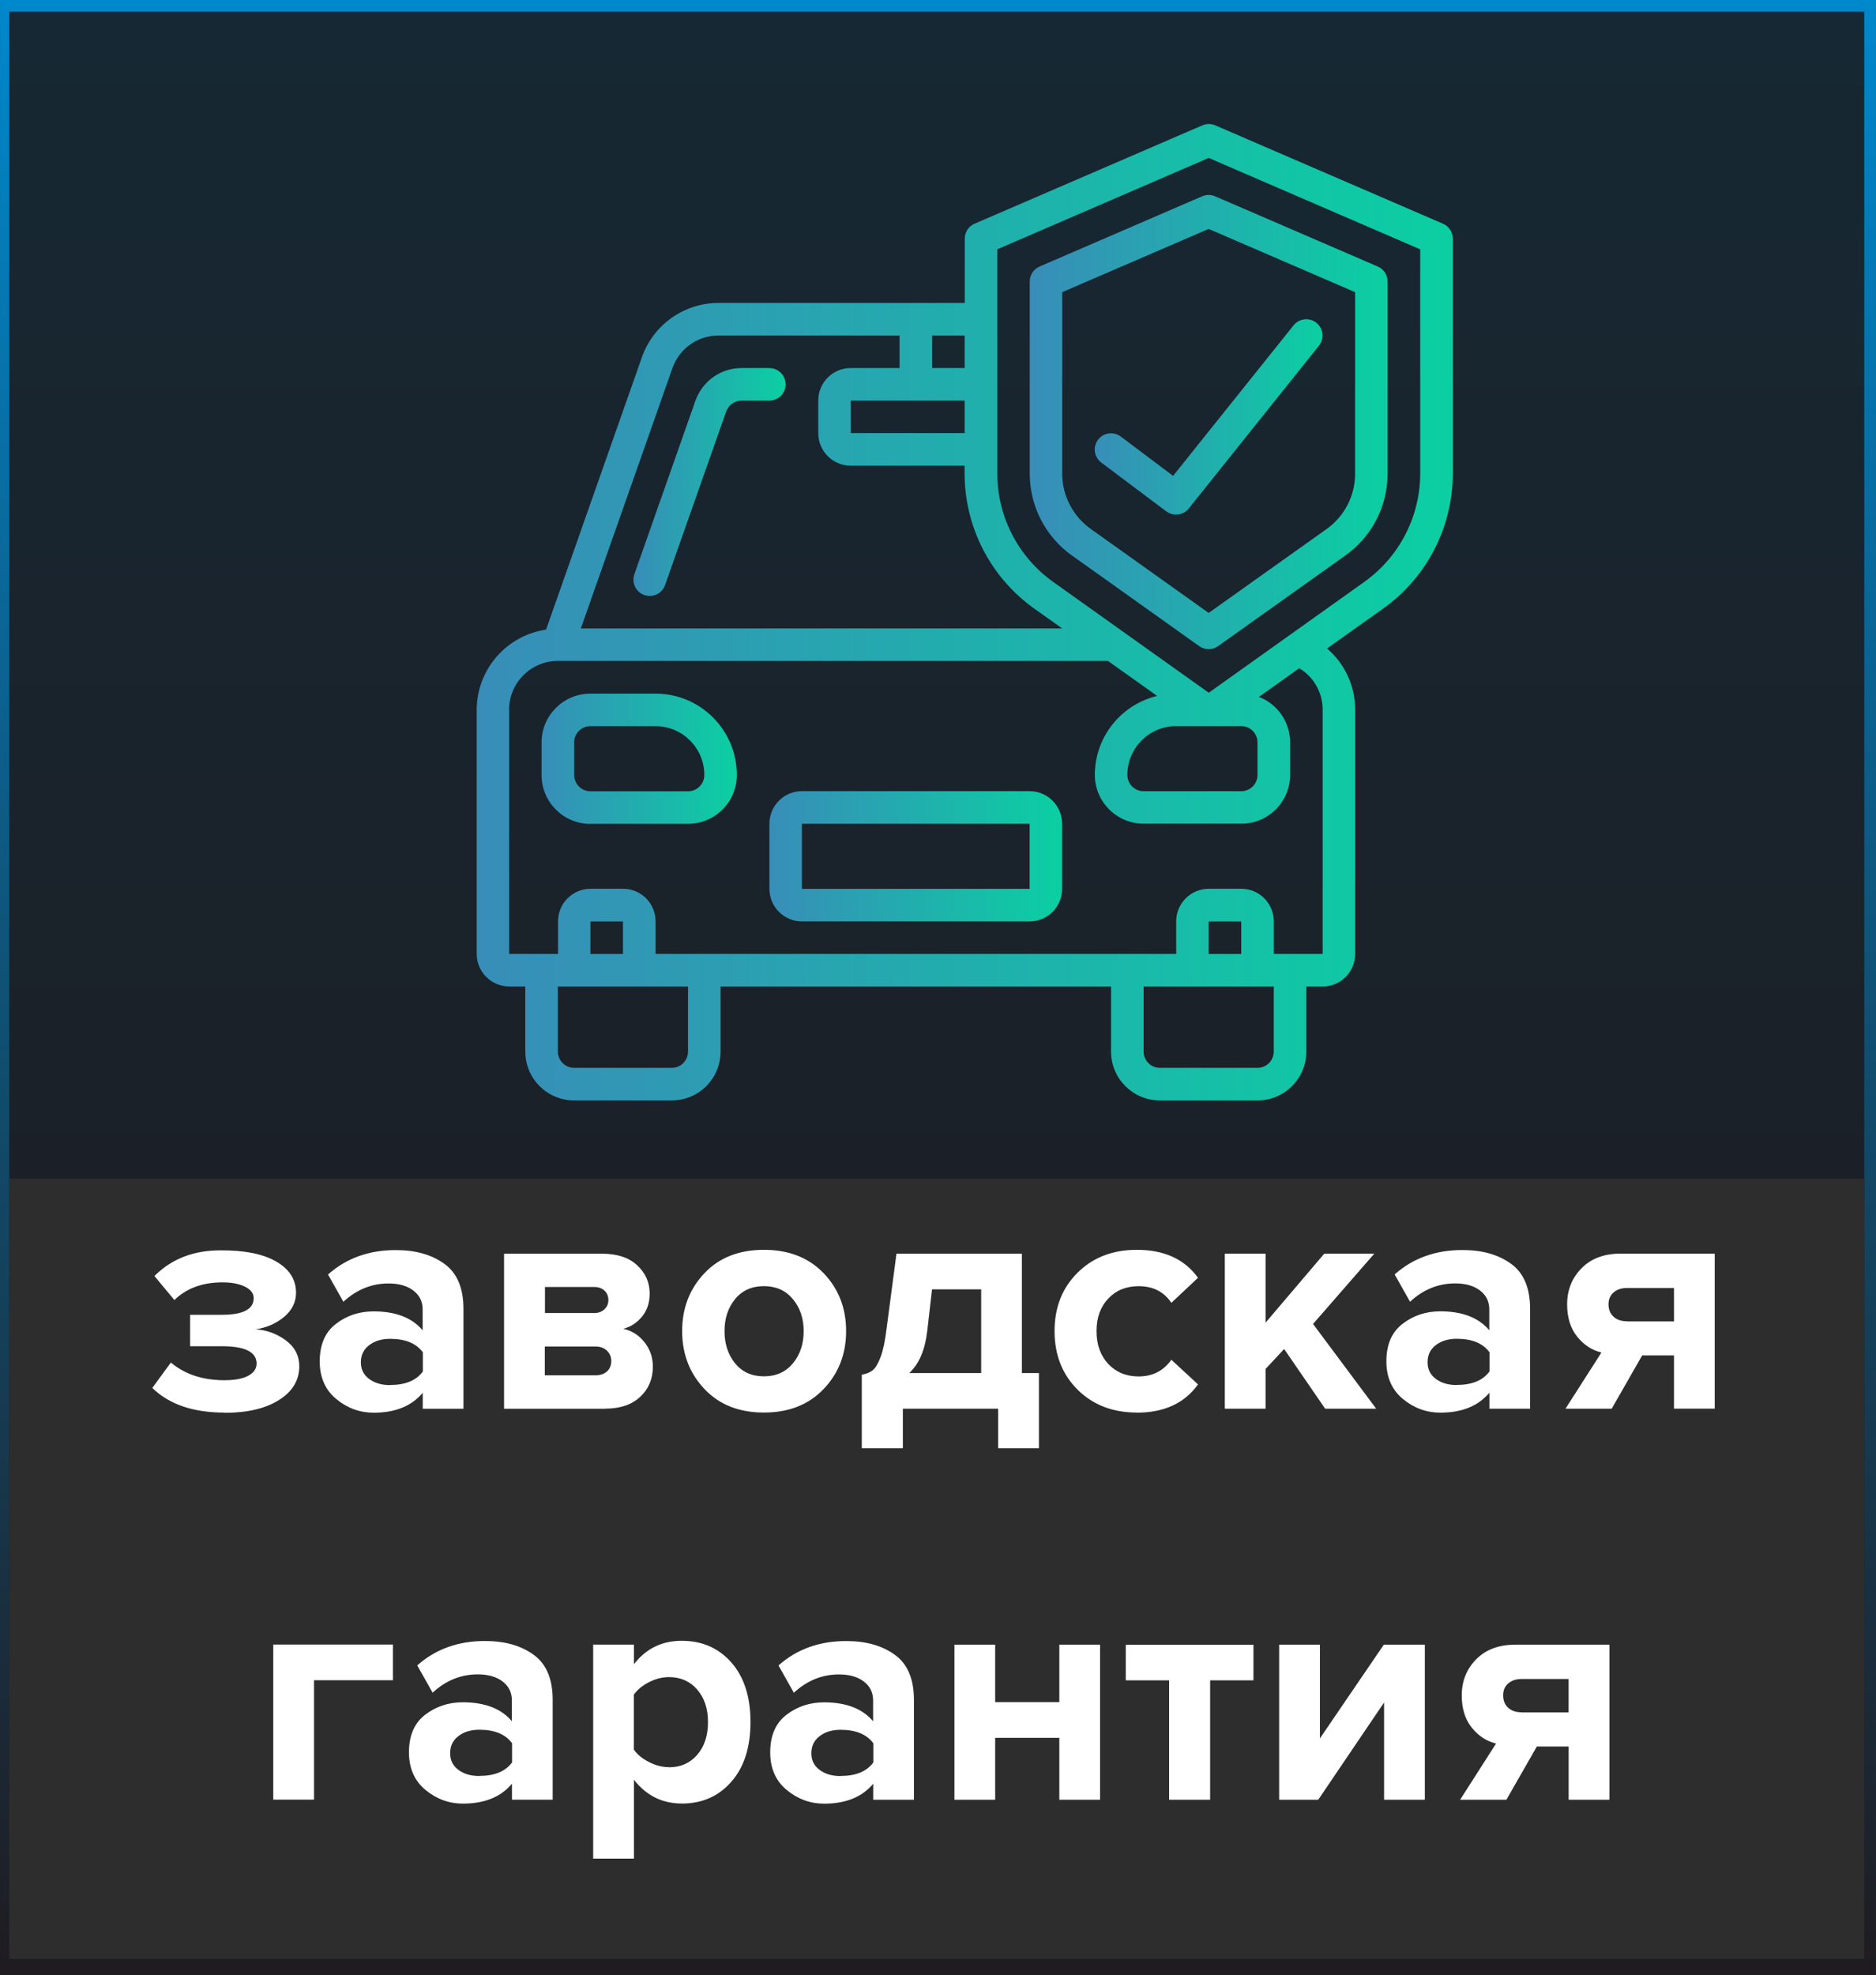 <?xml version="1.0" encoding="UTF-8"?>
<!DOCTYPE svg PUBLIC "-//W3C//DTD SVG 1.1//EN" "http://www.w3.org/Graphics/SVG/1.1/DTD/svg11.dtd">
<!-- Creator: CorelDRAW 2020 (64-Bit) -->
<svg xmlns="http://www.w3.org/2000/svg" xml:space="preserve" width="18.522mm" height="19.494mm" version="1.1" style="shape-rendering:geometricPrecision; text-rendering:geometricPrecision; image-rendering:optimizeQuality; fill-rule:evenodd; clip-rule:evenodd"
viewBox="0 0 357.64 376.42"
 xmlns:xlink="http://www.w3.org/1999/xlink"
 xmlns:xodm="http://www.corel.com/coreldraw/odm/2003">
 <rect x="0" y="0" width="357.64" height="376.42" fill="#333333" stroke="none"/>
 <defs>
  <style type="text/css">
   <![CDATA[
    .fil2 {fill:#2D2D2D}
    .fil9 {fill:white;fill-rule:nonzero}
    .fil1 {fill:url(#id0)}
    .fil0 {fill:url(#id1)}
    .fil7 {fill:url(#id2);fill-rule:nonzero}
    .fil6 {fill:url(#id3);fill-rule:nonzero}
    .fil3 {fill:url(#id4);fill-rule:nonzero}
    .fil4 {fill:url(#id5);fill-rule:nonzero}
    .fil5 {fill:url(#id6);fill-rule:nonzero}
    .fil8 {fill:url(#id7);fill-rule:nonzero}
   ]]>
  </style>
  <linearGradient id="id0" gradientUnits="userSpaceOnUse" x1="178.59" y1="2.22" x2="178.59" y2="373.3">
   <stop offset="0" style="stop-opacity:1; stop-color:#162833"/>
   <stop offset="1" style="stop-opacity:1; stop-color:#1F1B20"/>
  </linearGradient>
  <linearGradient id="id1" gradientUnits="userSpaceOnUse" x1="178.82" y1="0" x2="178.82" y2="376.42">
   <stop offset="0" style="stop-opacity:1; stop-color:#0088CC"/>
   <stop offset="1" style="stop-opacity:1; stop-color:#1F1B20"/>
  </linearGradient>
  <linearGradient id="id2" gradientUnits="userSpaceOnUse" x1="103.04" y1="143.59" x2="140.32" y2="143.59">
   <stop offset="0" style="stop-opacity:1; stop-color:#388DB8"/>
   <stop offset="1" style="stop-opacity:1; stop-color:#0BCFA2"/>
  </linearGradient>
  <linearGradient id="id3" gradientUnits="userSpaceOnUse" xlink:href="#id2" x1="120.9" y1="90.99" x2="149.63" y2="90.99">
  </linearGradient>
  <linearGradient id="id4" gradientUnits="userSpaceOnUse" xlink:href="#id2" x1="196.22" y1="79.48" x2="263.78" y2="79.48">
  </linearGradient>
  <linearGradient id="id5" gradientUnits="userSpaceOnUse" xlink:href="#id2" x1="207.98" y1="78.39" x2="251.74" y2="78.39">
  </linearGradient>
  <linearGradient id="id6" gradientUnits="userSpaceOnUse" xlink:href="#id2" x1="90.23" y1="115.68" x2="276.59" y2="115.68">
  </linearGradient>
  <linearGradient id="id7" gradientUnits="userSpaceOnUse" xlink:href="#id2" x1="146.14" y1="162.23" x2="202.04" y2="162.23">
  </linearGradient>
 </defs>
 <g id="Слой_x0020_1">
  <g id="_1796621444896">
   <g>
    <rect class="fil0" x="-0" y="-0" width="357.64" height="376.42"/>
    <rect class="fil1" x="1.76" y="2.22" width="353.65" height="371.08"/>
    <rect class="fil2" x="1.76" y="224.62" width="353.65" height="148.69"/>
   </g>
   <g id="_1931219848576">
    <g>
     <g id="Page-1">
      <g id="_007---Car-Insurance">
       <path id="Shape" class="fil3" d="M204.39 105.89l24.23 17.25c1.08,0.77 2.52,0.77 3.6,0l24.23 -17.25c5.04,-3.57 8.06,-9.36 8.08,-15.55l0 -36.7c0,-1.23 -0.73,-2.35 -1.86,-2.84l-31.02 -13.39c-0.78,-0.34 -1.68,-0.34 -2.46,0l-31.02 13.39c-1.13,0.49 -1.86,1.61 -1.86,2.84l0 36.7c0.02,6.18 3.03,11.97 8.06,15.55l0.02 0zm-1.89 -50.21l27.92 -12.05 27.92 12.05 0 34.66c-0.02,4.18 -2.06,8.11 -5.49,10.52l-22.43 15.95 -22.43 -15.97c-3.41,-2.41 -5.46,-6.31 -5.49,-10.49l0 -34.66z"/>
       <path id="Shape_0" class="fil4" d="M222.35 97.45c1.34,1 3.24,0.77 4.29,-0.55l24.81 -31.02c1.07,-1.34 0.85,-3.28 -0.49,-4.36 -1.34,-1.07 -3.29,-0.85 -4.36,0.49l-22.96 28.68 -9.98 -7.5c-0.89,-0.66 -2.06,-0.8 -3.08,-0.37 -1.01,0.43 -1.72,1.39 -1.86,2.48 -0.13,1.09 0.34,2.19 1.22,2.85l12.4 9.31 0 -0.01z"/>
       <path id="Shape_1" class="fil5" d="M97.04 188.01l3.1 0 0 12.4c0,5.14 4.17,9.31 9.31,9.31l18.61 0c5.14,0 9.31,-4.17 9.31,-9.31l0 -12.4 74.44 0 0 12.4c0,5.14 4.17,9.31 9.31,9.31l18.61 0c5.14,0 9.31,-4.17 9.31,-9.31l0 -12.4 3.1 0c3.43,0 6.21,-2.77 6.21,-6.21l0 -46.52c0.01,-4.5 -1.94,-8.77 -5.36,-11.69l10.67 -7.59c8.31,-5.9 13.27,-15.46 13.3,-25.66l0 -44.86c0,-1.23 -0.73,-2.35 -1.86,-2.84l-43.42 -18.75c-0.78,-0.34 -1.68,-0.34 -2.46,0l-43.44 18.75c-1.13,0.49 -1.86,1.61 -1.86,2.84l0 12.25 -46.93 0c-6.57,0 -12.44,4.15 -14.62,10.35l-18.27 51.91c-7.58,1.12 -13.21,7.62 -13.23,15.28l0 46.52c0,3.42 2.77,6.21 6.21,6.21l-0.01 0zm34.12 12.4c0,1.71 -1.39,3.1 -3.1,3.1l-18.61 0c-1.71,0 -3.1,-1.39 -3.1,-3.1l0 -12.4 24.81 0 0 12.4 -0 0zm-12.4 -18.61l-6.21 0 0 -6.19 6.21 0 0 6.19zm124.07 18.61c0,1.71 -1.39,3.1 -3.1,3.1l-18.61 0c-1.71,0 -3.1,-1.39 -3.1,-3.1l0 -12.4 24.81 0 0 12.4 -0 0zm-6.2 -18.61l-6.21 0 0 -6.19 6.21 0 0 6.19zm-46.52 -134.28l40.32 -17.42 40.32 17.42 0 42.8c-0.03,8.19 -4.02,15.86 -10.69,20.6l-29.62 21.1 -29.62 -21.09c-6.68,-4.74 -10.67,-12.42 -10.69,-20.6l0 -42.82 -0.02 0zm46.52 90.86c1.71,0 3.1,1.39 3.1,3.1l0 6.21c0,1.71 -1.39,3.1 -3.1,3.1l-18.61 0c-1.71,0 -3.1,-1.39 -3.1,-3.1 0,-5.14 4.17,-9.31 9.31,-9.31l12.41 0 -0 0zm-52.73 -62.03l0 6.19 -21.71 0 0 -6.19 21.71 0zm0 -6.21l-6.19 0 0 -6.2 6.19 0 0 6.2zm-55.7 0c1.32,-3.72 4.82,-6.2 8.77,-6.2l34.52 0 0 6.2 -9.31 0c-3.42,0 -6.19,2.77 -6.19,6.21l0 6.19c0,3.43 2.77,6.21 6.19,6.21l21.71 0 0 1.59c0.04,10.2 4.99,19.75 13.3,25.66l5.31 3.77 -91.77 0 17.47 -49.63 -0.01 0zm-31.15 65.13c0,-5.14 4.17,-9.31 9.31,-9.31l104.86 0 9.38 6.67c-6.95,1.67 -11.87,7.89 -11.88,15.04 0,5.14 4.17,9.31 9.31,9.31l18.61 0c5.14,0 9.31,-4.17 9.31,-9.31l0 -6.21c-0.01,-3.83 -2.37,-7.27 -5.94,-8.65l7.68 -5.46c2.78,1.67 4.47,4.67 4.46,7.92l0 46.52 -9.31 0 0 -6.2c0,-3.42 -2.77,-6.21 -6.19,-6.21l-6.21 0c-3.42,0 -6.21,2.78 -6.21,6.21l0 6.2 -99.25 0 0 -6.2c0,-3.42 -2.77,-6.21 -6.19,-6.21l-6.21 0c-3.42,0 -6.2,2.78 -6.2,6.21l0 6.2 -9.31 0 0 -46.52 -0.02 0z"/>
       <path id="Shape_2" class="fil6" d="M146.67 70.14l-5.31 0c-3.94,0 -7.45,2.49 -8.78,6.21l-11.65 33.09c-0.57,1.62 0.28,3.39 1.9,3.96 1.62,0.57 3.39,-0.28 3.96,-1.9l11.65 -33.08c0.44,-1.23 1.61,-2.07 2.92,-2.07l5.31 0c1.71,0 3.1,-1.39 3.1,-3.1 0,-1.71 -1.39,-3.1 -3.1,-3.1l-0 -0.01z"/>
       <path id="Shape_3" class="fil7" d="M112.55 157l18.61 0c5.14,0 9.31,-4.17 9.31,-9.31 -0.01,-8.56 -6.94,-15.5 -15.51,-15.5l-12.41 0c-5.14,0 -9.31,4.17 -9.31,9.31l0 6.21c0,5.14 4.17,9.31 9.31,9.31l0 -0.01zm-3.1 -15.51c0,-1.71 1.39,-3.1 3.1,-3.1l12.41 0c5.14,0 9.31,4.17 9.31,9.31 0,1.71 -1.39,3.1 -3.1,3.1l-18.61 0c-1.71,0 -3.1,-1.39 -3.1,-3.1l0 -6.21 -0 -0z"/>
       <path id="Shape_4" class="fil8" d="M152.87 175.6l43.42 0c3.42,0 6.19,-2.77 6.19,-6.21l0 -12.4c0,-3.42 -2.77,-6.21 -6.19,-6.21l-43.42 0c-3.42,0 -6.19,2.78 -6.19,6.21l0 12.4c0,3.42 2.77,6.21 6.19,6.21zm0 -18.61l43.42 0 0 12.4 -43.42 0 0 -12.4z"/>
      </g>
     </g>
    </g>
    <path class="fil9" d="M74.9 313.43l0 6.79 -15.04 0 0 22.75 -7.77 0 0 -29.55 22.82 0 0 0.02zm30.47 29.55l-7.77 0 0 -3.05c-2.12,2.54 -5.24,3.8 -9.35,3.8 -2.66,0 -5.03,-0.87 -7.13,-2.6 -2.1,-1.73 -3.16,-4.13 -3.16,-7.18 0,-3.17 1.02,-5.57 3.09,-7.15 2.07,-1.59 4.46,-2.38 7.18,-2.38 4.2,0 7.32,1.2 9.35,3.61l0 -3.97c0,-1.51 -0.59,-2.71 -1.77,-3.61 -1.18,-0.9 -2.76,-1.35 -4.72,-1.35 -3.23,0 -6.09,1.16 -8.62,3.49l-2.93 -5.2c3.51,-3.11 7.81,-4.65 12.91,-4.65 3.8,0 6.89,0.88 9.3,2.64 2.41,1.75 3.61,4.61 3.61,8.57l0 19.09 0.02 -0.03zm-14 -4.53c2.9,0 4.98,-0.85 6.25,-2.57l0 -3.66c-1.26,-1.72 -3.35,-2.57 -6.25,-2.57 -1.59,0 -2.92,0.4 -3.97,1.2 -1.06,0.8 -1.59,1.89 -1.59,3.28 0,1.35 0.54,2.41 1.59,3.18 1.06,0.78 2.38,1.16 3.97,1.16l0 -0.02zm38.59 5.26c-3.71,0 -6.75,-1.51 -9.11,-4.53l0 15.04 -7.77 0 0 -40.79 7.77 0 0 3.73c2.33,-2.99 5.36,-4.46 9.11,-4.46 3.87,0 7.03,1.37 9.46,4.13 2.43,2.76 3.65,6.54 3.65,11.35 0,4.81 -1.21,8.61 -3.65,11.38 -2.43,2.78 -5.57,4.16 -9.46,4.16l0 -0.02zm-2.45 -6.9c2.24,0 4.04,-0.8 5.41,-2.38 1.37,-1.59 2.05,-3.68 2.05,-6.25 0,-2.53 -0.68,-4.58 -2.05,-6.18 -1.37,-1.59 -3.18,-2.38 -5.41,-2.38 -1.27,0 -2.54,0.33 -3.8,0.97 -1.27,0.66 -2.22,1.44 -2.88,2.38l0 10.46c0.66,0.94 1.61,1.73 2.9,2.38 1.28,0.66 2.53,0.97 3.77,0.97l0.02 0.02zm46.73 6.18l-7.77 0 0 -3.05c-2.12,2.54 -5.24,3.8 -9.35,3.8 -2.66,0 -5.03,-0.87 -7.13,-2.6 -2.1,-1.73 -3.16,-4.13 -3.16,-7.18 0,-3.17 1.02,-5.57 3.09,-7.15 2.07,-1.59 4.46,-2.38 7.18,-2.38 4.2,0 7.32,1.2 9.35,3.61l0 -3.97c0,-1.51 -0.59,-2.71 -1.77,-3.61 -1.18,-0.9 -2.76,-1.35 -4.72,-1.35 -3.23,0 -6.09,1.16 -8.62,3.49l-2.93 -5.2c3.5,-3.11 7.81,-4.65 12.91,-4.65 3.8,0 6.89,0.88 9.3,2.64 2.41,1.75 3.61,4.61 3.61,8.57l0 19.09 0.02 -0.03zm-14 -4.53c2.9,0 4.98,-0.85 6.25,-2.57l0 -3.66c-1.27,-1.72 -3.35,-2.57 -6.25,-2.57 -1.59,0 -2.92,0.4 -3.97,1.2 -1.06,0.8 -1.6,1.89 -1.6,3.28 0,1.35 0.54,2.41 1.6,3.18 1.06,0.78 2.38,1.16 3.97,1.16l0 -0.02zm29.48 4.53l-7.77 0 0 -29.55 7.77 0 0 10.95 12.23 0 0 -10.95 7.77 0 0 29.55 -7.77 0 0 -11.8 -12.23 0 0 11.8zm40.98 0l-7.82 0 0 -22.75 -8.26 0 0 -6.79 24.34 0 0 6.79 -8.26 0 0 22.75zm20.62 0l-7.46 0 0 -29.55 7.77 0 0 17.86 12.18 -17.86 7.82 0 0 29.55 -7.77 0 0 -18.53 -12.55 18.53zm35.85 0l-8.81 0 6.85 -10.71c-1.84,-0.45 -3.38,-1.47 -4.65,-3.05 -1.26,-1.59 -1.89,-3.63 -1.89,-6.12 0,-2.72 0.92,-5.03 2.76,-6.89 1.84,-1.86 4.32,-2.78 7.46,-2.78l17.93 0 0 29.55 -7.77 0 0 -10.15 -6.06 0 -5.81 10.15 0 0zm2.93 -16.64l8.94 0 0 -6.37 -8.94 0c-1.06,0 -1.91,0.28 -2.57,0.85 -0.66,0.57 -0.97,1.32 -0.97,2.26 0,0.99 0.31,1.77 0.95,2.36 0.64,0.59 1.49,0.88 2.6,0.88l-0.02 0.02zm-247.31 -57.14c-5.95,0 -10.55,-1.56 -13.76,-4.7l3.54 -4.84c2.66,2.24 6.06,3.37 10.22,3.37 1.96,0 3.47,-0.28 4.53,-0.85 1.06,-0.57 1.59,-1.35 1.59,-2.33 0,-2.2 -2.21,-3.3 -6.61,-3.3l-6.06 0 0 -5.99 6.06 0c4.04,0 6.06,-1.06 6.06,-3.18 0,-0.9 -0.56,-1.63 -1.65,-2.17 -1.09,-0.55 -2.54,-0.83 -4.29,-0.83 -3.83,0 -6.89,1.13 -9.18,3.37l-3.8 -4.58c3.26,-3.26 7.44,-4.89 12.55,-4.89 4.56,-0.03 8.12,0.66 10.64,2.12 2.54,1.46 3.8,3.44 3.8,5.97 0,1.79 -0.76,3.31 -2.26,4.58 -1.51,1.26 -3.33,2.07 -5.45,2.38 2.08,0.12 3.99,0.81 5.73,2.08 1.73,1.27 2.6,2.92 2.6,4.96 0,2.66 -1.28,4.79 -3.85,6.42 -2.57,1.63 -6.04,2.45 -10.39,2.45l-0.02 -0.04zm45.57 -0.73l-7.77 0 0 -3.05c-2.12,2.54 -5.24,3.8 -9.35,3.8 -2.66,0 -5.03,-0.87 -7.13,-2.6 -2.1,-1.73 -3.16,-4.13 -3.16,-7.18 0,-3.18 1.02,-5.57 3.09,-7.15 2.07,-1.59 4.46,-2.38 7.18,-2.38 4.2,0 7.32,1.2 9.35,3.61l0 -3.97c0,-1.51 -0.59,-2.71 -1.77,-3.61 -1.18,-0.9 -2.76,-1.35 -4.72,-1.35 -3.23,0 -6.09,1.16 -8.62,3.49l-2.93 -5.2c3.51,-3.11 7.81,-4.65 12.91,-4.65 3.8,0 6.89,0.88 9.3,2.64 2.41,1.75 3.61,4.61 3.61,8.57l0 19.09 0.02 -0.03zm-14 -4.53c2.9,0 4.98,-0.85 6.25,-2.57l0 -3.66c-1.27,-1.72 -3.35,-2.57 -6.25,-2.57 -1.59,0 -2.92,0.4 -3.97,1.2 -1.06,0.8 -1.6,1.89 -1.6,3.28 0,1.35 0.54,2.41 1.6,3.18 1.06,0.78 2.38,1.16 3.97,1.16l0 -0.02zm40.99 4.53l-19.26 0 0 -29.55 18.72 0c2.85,0 5.08,0.73 6.66,2.21 1.59,1.47 2.38,3.26 2.38,5.38 0,1.72 -0.47,3.16 -1.41,4.34 -0.94,1.18 -2.14,1.98 -3.61,2.38 1.63,0.36 2.99,1.23 4.04,2.57 1.06,1.35 1.59,2.9 1.59,4.65 0,2.32 -0.8,4.23 -2.41,5.74 -1.61,1.51 -3.83,2.26 -6.7,2.26l-0.02 0.03zm-1.89 -6.37c0.94,0 1.68,-0.24 2.24,-0.73 0.55,-0.49 0.83,-1.16 0.83,-2.01 0,-0.78 -0.28,-1.42 -0.83,-1.96 -0.55,-0.54 -1.3,-0.8 -2.24,-0.8l-9.6 0 0 5.5 9.6 0 0 0zm-0.24 -11.87c0.81,0 1.47,-0.22 2,-0.71 0.5,-0.47 0.76,-1.06 0.76,-1.75 0,-0.73 -0.24,-1.33 -0.73,-1.8 -0.49,-0.47 -1.16,-0.71 -2.01,-0.71l-9.35 0 0 4.96 9.35 0 -0.02 0.01zm43.8 14.47c-2.85,3 -6.65,4.49 -11.38,4.49 -4.74,0 -8.52,-1.49 -11.35,-4.49 -2.83,-3 -4.25,-6.68 -4.25,-11.04 0,-4.36 1.42,-8.03 4.25,-11.02 2.83,-2.99 6.61,-4.46 11.35,-4.46 4.74,0 8.52,1.49 11.38,4.46 2.86,2.99 4.28,6.65 4.28,11.02 0,4.37 -1.42,8.05 -4.28,11.04zm-16.89 -4.89c1.35,1.65 3.18,2.48 5.5,2.48 2.33,0 4.16,-0.83 5.53,-2.48 1.37,-1.65 2.05,-3.7 2.05,-6.14 0,-2.41 -0.68,-4.44 -2.05,-6.09 -1.37,-1.65 -3.21,-2.48 -5.53,-2.48 -2.32,0 -4.16,0.83 -5.5,2.48 -1.35,1.65 -2.01,3.68 -2.01,6.09 0,2.45 0.68,4.49 2.01,6.14zm24.16 16.17l0 -14c0.9,-0.16 1.59,-0.45 2.12,-0.88 0.5,-0.43 1.01,-1.27 1.47,-2.5 0.47,-1.25 0.85,-3.02 1.13,-5.36l1.89 -14.32 23.91 0 0 22.75 3.25 0 0 14.32 -7.77 0 0 -7.53 -18.17 0 0 7.53 -7.83 0zm13.39 -30.28l-0.92 8.02c-0.42,3.54 -1.54,6.19 -3.42,7.95l13.71 0 0 -15.96 -9.35 0 -0.02 0zm39.03 23.49c-4.56,0 -8.33,-1.44 -11.26,-4.34 -2.93,-2.9 -4.41,-6.63 -4.41,-11.19 0,-4.53 1.47,-8.24 4.41,-11.14 2.93,-2.9 6.68,-4.34 11.26,-4.34 5.22,0 9.11,1.77 11.68,5.33l-5.08 4.77c-1.42,-2.12 -3.5,-3.17 -6.25,-3.17 -2.36,0 -4.29,0.78 -5.78,2.36 -1.49,1.56 -2.24,3.64 -2.24,6.21 0,2.57 0.75,4.65 2.24,6.25 1.49,1.59 3.42,2.38 5.78,2.38 2.66,0 4.74,-1.06 6.25,-3.18l5.08 4.7c-2.57,3.59 -6.46,5.38 -11.68,5.38l0 -0.02zm45.64 -0.73l-9.72 0 -7.82 -11.38 -3.54 3.8 0 7.58 -7.77 0 0 -29.55 7.77 0 0 13.15 11.19 -13.15 9.54 0 -11.68 13.4 12.04 16.15 -0.02 0zm29.36 0l-7.77 0 0 -3.05c-2.12,2.54 -5.24,3.8 -9.35,3.8 -2.66,0 -5.03,-0.87 -7.13,-2.6 -2.1,-1.73 -3.16,-4.13 -3.16,-7.18 0,-3.18 1.02,-5.57 3.09,-7.15 2.07,-1.59 4.46,-2.38 7.18,-2.38 4.2,0 7.32,1.2 9.35,3.61l0 -3.97c0,-1.51 -0.59,-2.71 -1.77,-3.61 -1.18,-0.9 -2.76,-1.35 -4.72,-1.35 -3.23,0 -6.09,1.16 -8.62,3.49l-2.93 -5.2c3.5,-3.11 7.81,-4.65 12.91,-4.65 3.8,0 6.89,0.88 9.3,2.64 2.41,1.75 3.61,4.61 3.61,8.57l0 19.09 0.02 -0.03zm-14 -4.53c2.9,0 4.98,-0.85 6.25,-2.57l0 -3.66c-1.27,-1.72 -3.35,-2.57 -6.25,-2.57 -1.59,0 -2.92,0.4 -3.97,1.2 -1.06,0.8 -1.59,1.89 -1.59,3.28 0,1.35 0.54,2.41 1.59,3.18 1.06,0.78 2.38,1.16 3.97,1.16l0 -0.02zm29.55 4.53l-8.81 0 6.85 -10.71c-1.84,-0.45 -3.38,-1.47 -4.65,-3.05 -1.26,-1.6 -1.89,-3.63 -1.89,-6.13 0,-2.72 0.92,-5.03 2.76,-6.89 1.84,-1.86 4.32,-2.78 7.46,-2.78l17.92 0 0 29.55 -7.77 0 0 -10.15 -6.06 0 -5.81 10.15 0 0zm2.93 -16.64l8.94 0 0 -6.37 -8.94 0c-1.06,0 -1.91,0.28 -2.57,0.85 -0.66,0.57 -0.97,1.32 -0.97,2.26 0,0.99 0.31,1.77 0.95,2.36 0.64,0.59 1.49,0.88 2.6,0.88l-0.02 0.02z"/>
   </g>
  </g>
 </g>
</svg>
